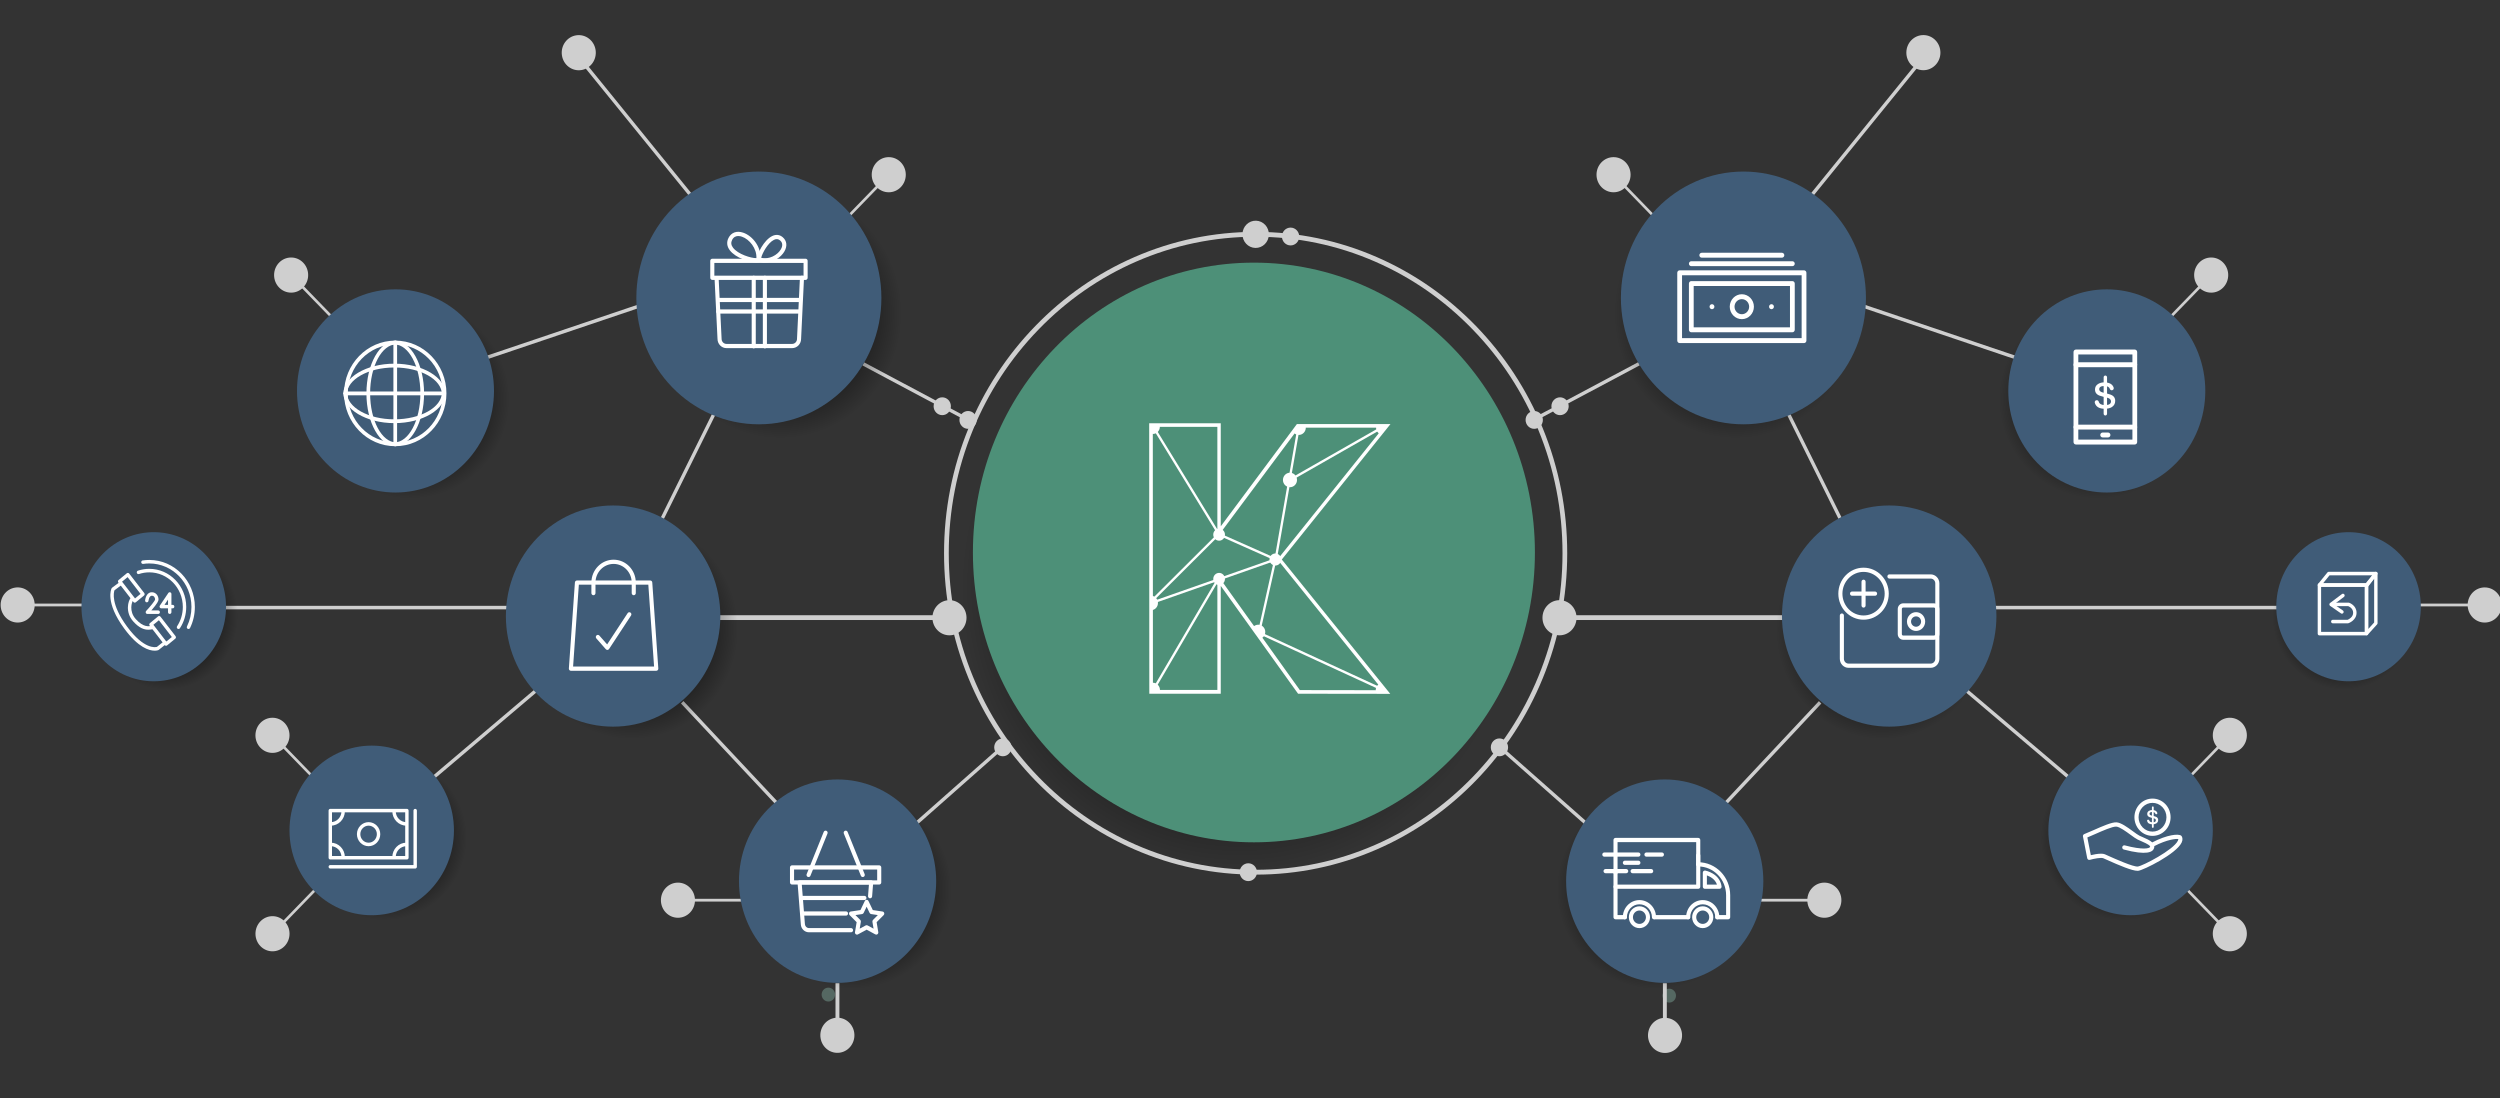 <svg width="1045" height="459" viewBox="0 0 1045 459" fill="none" xmlns="http://www.w3.org/2000/svg">
<rect x="0" y="0" width="1045" height="459" fill="#333333" stroke="none"/>
<g clip-path="url(#clip0_5794_33865)">
<g style="mix-blend-mode:multiply" opacity="0.5">
<g opacity="0.6">
<path d="M772.605 236.816C773.704 235.683 773.704 233.846 772.605 232.713C771.507 231.58 769.726 231.581 768.628 232.713C767.53 233.846 767.53 235.683 768.628 236.816C769.726 237.949 771.507 237.949 772.605 236.816Z" fill="#A4E3CE"/>
<path d="M819.661 238.996C821.926 238.996 823.762 237.102 823.762 234.766C823.762 232.431 821.926 230.537 819.661 230.537C817.396 230.537 815.561 232.431 815.561 234.766C815.561 237.102 817.396 238.996 819.661 238.996Z" fill="#A4E3CE"/>
<path d="M275.119 236.818C276.217 235.685 276.217 233.848 275.119 232.715C274.021 231.582 272.24 231.582 271.142 232.715C270.043 233.848 270.043 235.685 271.142 236.818C272.24 237.951 274.021 237.951 275.119 236.818Z" fill="#A4E3CE"/>
<path d="M224.085 238.996C226.349 238.996 228.185 237.102 228.185 234.766C228.185 232.431 226.349 230.537 224.085 230.537C221.82 230.537 219.984 232.431 219.984 234.766C219.984 237.102 221.82 238.996 224.085 238.996Z" fill="#A4E3CE"/>
<path d="M346.256 418.638C347.809 418.638 349.068 417.339 349.068 415.737C349.068 414.135 347.809 412.836 346.256 412.836C344.702 412.836 343.443 414.135 343.443 415.737C343.443 417.339 344.702 418.638 346.256 418.638Z" fill="#A4E3CE"/>
<path d="M699.738 414.127C700.835 415.259 700.835 417.095 699.738 418.23C698.641 419.362 696.86 419.362 695.76 418.23C694.663 417.098 694.663 415.261 695.76 414.127C696.857 412.995 698.638 412.995 699.738 414.127Z" fill="#A4E3CE"/>
</g>
</g>
<path d="M511.596 380.087C582.886 380.087 640.678 320.479 640.678 246.948C640.678 173.418 582.886 113.81 511.596 113.81C440.307 113.81 382.515 173.418 382.515 246.948C382.515 320.479 440.307 380.087 511.596 380.087Z" fill="url(#paint0_radial_5794_33865)" style="mix-blend-mode:multiply"/>
<path d="M524.854 365.595C507.273 365.595 490.215 362.042 474.158 355.038C458.648 348.272 444.719 338.585 432.76 326.25C420.798 313.911 411.408 299.545 404.849 283.55C398.058 266.988 394.613 249.395 394.613 231.261C394.613 213.126 398.058 195.533 404.849 178.971C411.408 162.973 420.8 148.607 432.76 136.272C444.719 123.933 458.648 114.249 474.158 107.483C490.215 100.479 507.273 96.926 524.854 96.926C542.436 96.926 559.493 100.479 575.551 107.483C591.061 114.249 604.989 123.936 616.949 136.272C628.908 148.61 638.301 162.976 644.86 178.971C651.651 195.533 655.096 213.126 655.096 231.261C655.096 249.395 651.651 266.988 644.86 283.55C638.301 299.548 628.908 313.914 616.949 326.25C604.986 338.585 591.058 348.272 575.551 355.038C559.493 362.042 542.436 365.595 524.854 365.595ZM524.854 98.954C507.538 98.954 490.74 102.451 474.925 109.349C459.651 116.012 445.931 125.553 434.15 137.703C422.37 149.853 413.121 164.002 406.661 179.759C399.973 196.071 396.582 213.397 396.582 231.258C396.582 249.119 399.973 266.445 406.661 282.757C413.121 298.51 422.37 312.662 434.15 324.812C445.931 336.963 459.648 346.503 474.925 353.166C490.74 360.064 507.538 363.562 524.854 363.562C542.171 363.562 558.969 360.064 574.784 353.166C590.058 346.503 603.778 336.963 615.558 324.812C627.338 312.662 636.588 298.513 643.048 282.757C649.736 266.445 653.127 249.119 653.127 231.258C653.127 213.397 649.736 196.071 643.048 179.759C636.588 164.005 627.338 149.853 615.558 137.703C603.778 125.553 590.061 116.012 574.784 109.349C558.969 102.451 542.171 98.954 524.854 98.954Z" fill="#CFCFCF"/>
<path d="M530.39 98.087C530.466 94.942 528.057 92.329 525.008 92.25C521.959 92.171 519.425 94.656 519.348 97.801C519.272 100.946 521.681 103.559 524.73 103.638C527.779 103.717 530.313 101.232 530.39 98.087Z" fill="#CFCFCF"/>
<path d="M539.462 102.589C541.457 102.589 543.075 100.921 543.075 98.862C543.075 96.804 541.457 95.136 539.462 95.136C537.466 95.136 535.849 96.804 535.849 98.862C535.849 100.921 537.466 102.589 539.462 102.589Z" fill="#CFCFCF"/>
<path d="M521.795 368.304C523.79 368.304 525.408 366.636 525.408 364.577C525.408 362.519 523.79 360.851 521.795 360.851C519.799 360.851 518.182 362.519 518.182 364.577C518.182 366.636 519.799 368.304 521.795 368.304Z" fill="#CFCFCF"/>
<path d="M811.094 22.127C811.159 18.071 808.024 14.729 804.092 14.662C800.159 14.594 796.919 17.828 796.854 21.884C796.788 25.94 799.923 29.282 803.856 29.349C807.788 29.417 811.029 26.183 811.094 22.127Z" fill="#CFCFCF"/>
<path d="M803.505 23.472L756.582 81.293L757.675 82.236L804.597 24.415L803.505 23.472Z" fill="#CFCFCF"/>
<path d="M747.859 171.991L746.59 172.659L768.483 216.901L769.752 216.232L747.859 171.991Z" fill="#CFCFCF"/>
<path d="M778.958 127.223L778.514 128.619L843.365 150.52L843.808 149.124L778.958 127.223Z" fill="#CFCFCF"/>
<path d="M760.299 293.063L720.754 335.27L721.779 336.291L761.323 294.084L760.299 293.063Z" fill="#CFCFCF"/>
<path d="M703.01 433.973C703.64 429.969 701.004 426.196 697.121 425.546C693.239 424.896 689.582 427.615 688.952 431.619C688.321 435.623 690.958 439.396 694.84 440.046C698.722 440.696 702.379 437.977 703.01 433.973Z" fill="#CFCFCF"/>
<path d="M696.724 410.991H695.1V431.089H696.724V410.991Z" fill="#CFCFCF"/>
<path d="M762.58 383.627C766.513 383.627 769.701 380.339 769.701 376.282C769.701 372.226 766.513 368.938 762.58 368.938C758.647 368.938 755.459 372.226 755.459 376.282C755.459 380.339 758.647 383.627 762.58 383.627Z" fill="#CFCFCF"/>
<path d="M762.578 375.703H735.322V376.861H762.578V375.703Z" fill="#CFCFCF"/>
<path d="M1038.6 260.23C1042.54 260.23 1045.73 256.941 1045.73 252.885C1045.73 248.828 1042.54 245.54 1038.6 245.54C1034.67 245.54 1031.48 248.828 1031.48 252.885C1031.48 256.941 1034.67 260.23 1038.6 260.23Z" fill="#CFCFCF"/>
<path d="M1038.6 252.305H1011.35V253.463H1038.6V252.305Z" fill="#CFCFCF"/>
<path d="M684.808 151.371L639.698 175.386L640.351 176.692L685.462 152.677L684.808 151.371Z" fill="#CFCFCF"/>
<path d="M628.098 312.389L627.171 313.505L663.064 345.224L663.991 344.108L628.098 312.389Z" fill="#CFCFCF"/>
<path d="M932.069 314.708C936.002 314.708 939.19 311.42 939.19 307.363C939.19 303.307 936.002 300.019 932.069 300.019C928.136 300.019 924.948 303.307 924.948 307.363C924.948 311.42 928.136 314.708 932.069 314.708Z" fill="#CFCFCF"/>
<path d="M931.337 307.31L914.228 324.957L915.012 325.765L932.121 308.119L931.337 307.31Z" fill="#CFCFCF"/>
<path d="M924.273 122.325C928.206 122.325 931.394 119.037 931.394 114.981C931.394 110.924 928.206 107.636 924.273 107.636C920.34 107.636 917.152 110.924 917.152 114.981C917.152 119.037 920.34 122.325 924.273 122.325Z" fill="#CFCFCF"/>
<path d="M923.531 114.918L906.426 132.567L907.209 133.376L924.315 115.726L923.531 114.918Z" fill="#CFCFCF"/>
<path d="M932.063 397.648C935.996 397.648 939.184 394.359 939.184 390.303C939.184 386.246 935.996 382.958 932.063 382.958C928.13 382.958 924.942 386.246 924.942 390.303C924.942 394.359 928.13 397.648 932.063 397.648Z" fill="#CFCFCF"/>
<path d="M915.005 371.893L914.221 372.701L931.329 390.348L932.113 389.539L915.005 371.893Z" fill="#CFCFCF"/>
<path d="M674.463 80.374C678.396 80.374 681.584 77.086 681.584 73.029C681.584 68.973 678.396 65.685 674.463 65.685C670.53 65.685 667.342 68.973 667.342 73.029C667.342 77.086 670.53 80.374 674.463 80.374Z" fill="#CFCFCF"/>
<path d="M675.195 72.975L674.411 73.783L691.52 91.43L692.304 90.621L675.195 72.975Z" fill="#CFCFCF"/>
<path d="M822.408 288.096L821.504 289.231L864.739 325.875L865.644 324.739L822.408 288.096Z" fill="#CFCFCF"/>
<path d="M656.911 263.412C659.692 260.544 659.692 255.894 656.911 253.025C654.13 250.157 649.621 250.157 646.84 253.025C644.06 255.894 644.06 260.544 646.841 263.412C649.621 266.281 654.13 266.281 656.911 263.412Z" fill="#CFCFCF"/>
<path d="M746.805 257.167H651.805V259.167H746.805V257.167Z" fill="#CFCFCF"/>
<path d="M952.427 253.236H832.774V254.706H952.427V253.236Z" fill="#CFCFCF"/>
<path d="M652.1 173.534C654.096 173.534 655.714 171.865 655.714 169.807C655.714 167.749 654.096 166.08 652.1 166.08C650.105 166.08 648.487 167.749 648.487 169.807C648.487 171.865 650.105 173.534 652.1 173.534Z" fill="#CFCFCF"/>
<path d="M641.309 179.253C643.304 179.253 644.922 177.585 644.922 175.527C644.922 173.468 643.304 171.8 641.309 171.8C639.313 171.8 637.695 173.468 637.695 175.527C637.695 177.585 639.313 179.253 641.309 179.253Z" fill="#CFCFCF"/>
<path d="M626.767 316.118C628.763 316.118 630.38 314.449 630.38 312.391C630.38 310.333 628.763 308.664 626.767 308.664C624.771 308.664 623.154 310.333 623.154 312.391C623.154 314.449 624.771 316.118 626.767 316.118Z" fill="#CFCFCF"/>
<path d="M722.663 189.569C753.748 189.569 778.947 163.578 778.947 131.516C778.947 99.454 753.748 73.463 722.663 73.463C691.578 73.463 666.379 99.454 666.379 131.516C666.379 163.578 691.578 189.569 722.663 189.569Z" fill="url(#paint1_radial_5794_33865)" style="mix-blend-mode:multiply"/>
<path d="M728.752 177.361C757.037 177.361 779.967 153.711 779.967 124.536C779.967 95.362 757.037 71.712 728.752 71.712C700.467 71.712 677.537 95.362 677.537 124.536C677.537 153.711 700.467 177.361 728.752 177.361Z" fill="#405C78"/>
<path d="M784.355 314.421C811.556 314.421 833.607 291.678 833.607 263.622C833.607 235.566 811.556 212.822 784.355 212.822C757.154 212.822 735.104 235.566 735.104 263.622C735.104 291.678 757.154 314.421 784.355 314.421Z" fill="url(#paint2_radial_5794_33865)" style="mix-blend-mode:multiply"/>
<path d="M789.684 303.742C814.436 303.742 834.502 283.045 834.502 257.515C834.502 231.985 814.436 211.289 789.684 211.289C764.932 211.289 744.866 231.985 744.866 257.515C744.866 283.045 764.932 303.742 789.684 303.742Z" fill="#405C78"/>
<path d="M722.984 406.986C740.673 388.741 740.673 359.159 722.984 340.914C705.295 322.669 676.614 322.669 658.925 340.914C641.236 359.159 641.236 388.741 658.925 406.986C676.614 425.232 705.295 425.232 722.984 406.986Z" fill="url(#paint3_radial_5794_33865)" style="mix-blend-mode:multiply"/>
<path d="M725.001 398.39C741.098 381.787 741.098 354.869 725.001 338.266C708.904 321.663 682.806 321.663 666.709 338.266C650.612 354.869 650.612 381.787 666.709 398.39C682.806 414.993 708.904 414.993 725.001 398.39Z" fill="#405C78"/>
<path d="M913.203 379.34C927.953 364.127 927.953 339.462 913.203 324.25C898.454 309.037 874.541 309.037 859.792 324.25C845.042 339.462 845.042 364.127 859.792 379.34C874.541 394.553 898.454 394.553 913.203 379.34Z" fill="url(#paint4_radial_5794_33865)" style="mix-blend-mode:multiply"/>
<path d="M890.583 382.56C909.564 382.56 924.951 366.689 924.951 347.112C924.951 327.534 909.564 311.663 890.583 311.663C871.601 311.663 856.214 327.534 856.214 347.112C856.214 366.689 871.601 382.56 890.583 382.56Z" fill="#405C78"/>
<path d="M978.104 291.983C996.443 291.983 1011.31 276.649 1011.31 257.734C1011.31 238.818 996.443 223.484 978.104 223.484C959.765 223.484 944.899 238.818 944.899 257.734C944.899 276.649 959.765 291.983 978.104 291.983Z" fill="url(#paint5_radial_5794_33865)" style="mix-blend-mode:multiply"/>
<path d="M1003.06 275.654C1014.86 263.483 1014.86 243.749 1003.06 231.578C991.264 219.407 972.132 219.407 960.331 231.578C948.531 243.749 948.531 263.483 960.331 275.654C972.132 287.825 991.264 287.825 1003.06 275.654Z" fill="#405C78"/>
<path d="M907.745 202.021C925.416 183.795 925.416 154.246 907.745 136.02C890.075 117.794 861.426 117.794 843.755 136.02C826.085 154.246 826.085 183.795 843.755 202.021C861.426 220.247 890.075 220.247 907.745 202.021Z" fill="url(#paint6_radial_5794_33865)" style="mix-blend-mode:multiply"/>
<path d="M909.756 193.44C925.835 176.855 925.835 149.967 909.756 133.382C893.677 116.798 867.607 116.798 851.528 133.382C835.449 149.967 835.449 176.855 851.528 193.44C867.607 210.024 893.677 210.024 909.756 193.44Z" fill="#405C78"/>
<path d="M242.988 29.289C246.877 28.681 249.552 24.938 248.963 20.927C248.374 16.916 244.744 14.157 240.856 14.765C236.967 15.372 234.292 19.116 234.881 23.126C235.47 27.137 239.1 29.896 242.988 29.289Z" fill="#CFCFCF"/>
<path d="M242.469 23.453L241.377 24.396L288.299 82.218L289.392 81.274L242.469 23.453Z" fill="#CFCFCF"/>
<path d="M298.102 172.063L276.209 216.305L277.478 216.973L299.371 172.731L298.102 172.063Z" fill="#CFCFCF"/>
<path d="M267.007 127.218L202.157 149.119L202.601 150.516L267.451 128.614L267.007 127.218Z" fill="#CFCFCF"/>
<path d="M285.672 293.036L284.648 294.058L324.192 336.264L325.216 335.243L285.672 293.036Z" fill="#CFCFCF"/>
<path d="M351.165 439.996C355.047 439.346 357.683 435.573 357.053 431.569C356.423 427.565 352.765 424.846 348.883 425.496C345.001 426.146 342.365 429.919 342.995 433.923C343.625 437.927 347.283 440.646 351.165 439.996Z" fill="#CFCFCF"/>
<path d="M350.862 410.991H349.239V431.089H350.862V410.991Z" fill="#CFCFCF"/>
<path d="M283.382 383.626C287.315 383.626 290.503 380.338 290.503 376.281C290.503 372.225 287.315 368.937 283.382 368.937C279.449 368.937 276.261 372.225 276.261 376.281C276.261 380.338 279.449 383.626 283.382 383.626Z" fill="#CFCFCF"/>
<path d="M310.638 375.702H283.383V376.86H310.638V375.702Z" fill="#CFCFCF"/>
<path d="M8.452 260.142C12.34 259.535 15.016 255.792 14.428 251.781C13.84 247.771 10.211 245.011 6.322 245.618C2.433 246.224 -0.242 249.967 0.346 253.978C0.934 257.989 4.563 260.749 8.452 260.142Z" fill="#CFCFCF"/>
<path d="M34.615 252.305H7.359V253.463H34.615V252.305Z" fill="#CFCFCF"/>
<path d="M361.163 151.45L360.509 152.756L405.62 176.771L406.273 175.465L361.163 151.45Z" fill="#CFCFCF"/>
<path d="M417.863 312.391L381.97 344.11L382.897 345.226L418.79 313.507L417.863 312.391Z" fill="#CFCFCF"/>
<path d="M113.894 314.708C117.827 314.708 121.015 311.42 121.015 307.363C121.015 303.307 117.827 300.019 113.894 300.019C109.961 300.019 106.773 303.307 106.773 307.363C106.773 311.42 109.961 314.708 113.894 314.708Z" fill="#CFCFCF"/>
<path d="M114.625 307.31L113.841 308.118L130.95 325.765L131.734 324.956L114.625 307.31Z" fill="#CFCFCF"/>
<path d="M121.69 122.324C125.623 122.324 128.811 119.036 128.811 114.98C128.811 110.923 125.623 107.635 121.69 107.635C117.757 107.635 114.569 110.923 114.569 114.98C114.569 119.036 117.757 122.324 121.69 122.324Z" fill="#CFCFCF"/>
<path d="M122.423 114.927L121.639 115.735L138.745 133.385L139.529 132.577L122.423 114.927Z" fill="#CFCFCF"/>
<path d="M113.904 397.647C117.837 397.647 121.025 394.358 121.025 390.302C121.025 386.245 117.837 382.957 113.904 382.957C109.971 382.957 106.783 386.245 106.783 390.302C106.783 394.358 109.971 397.647 113.904 397.647Z" fill="#CFCFCF"/>
<path d="M130.96 371.905L113.851 389.552L114.635 390.36L131.743 372.714L130.96 371.905Z" fill="#CFCFCF"/>
<path d="M371.499 80.373C375.432 80.373 378.62 77.085 378.62 73.028C378.62 68.972 375.432 65.684 371.499 65.684C367.566 65.684 364.378 68.972 364.378 73.028C364.378 77.085 367.566 80.373 371.499 80.373Z" fill="#CFCFCF"/>
<path d="M370.766 72.978L353.657 90.625L354.441 91.433L371.55 73.787L370.766 72.978Z" fill="#CFCFCF"/>
<path d="M223.539 288.124L180.303 324.768L181.208 325.903L224.443 289.26L223.539 288.124Z" fill="#CFCFCF"/>
<path d="M401.911 263.411C404.692 260.543 404.692 255.893 401.911 253.024C399.13 250.156 394.621 250.156 391.84 253.024C389.06 255.893 389.06 260.543 391.841 263.411C394.621 266.28 399.13 266.28 401.911 263.411Z" fill="#CFCFCF"/>
<path d="M397.805 257.166H298.805V259.166H397.805V257.166Z" fill="#CFCFCF"/>
<path d="M213.185 253.236H93.532V254.706H213.185V253.236Z" fill="#CFCFCF"/>
<path d="M393.861 173.534C395.856 173.534 397.474 171.865 397.474 169.807C397.474 167.749 395.856 166.08 393.861 166.08C391.865 166.08 390.248 167.749 390.248 169.807C390.248 171.865 391.865 173.534 393.861 173.534Z" fill="#CFCFCF"/>
<path d="M404.652 179.253C406.648 179.253 408.266 177.585 408.266 175.527C408.266 173.468 406.648 171.8 404.652 171.8C402.657 171.8 401.039 173.468 401.039 175.527C401.039 177.585 402.657 179.253 404.652 179.253Z" fill="#CFCFCF"/>
<path d="M419.193 316.119C421.189 316.119 422.807 314.45 422.807 312.392C422.807 310.334 421.189 308.665 419.193 308.665C417.198 308.665 415.58 310.334 415.58 312.392C415.58 314.45 417.198 316.119 419.193 316.119Z" fill="#CFCFCF"/>
<path d="M323.298 189.57C354.383 189.57 379.583 163.579 379.583 131.517C379.583 99.455 354.383 73.464 323.298 73.464C292.213 73.464 267.014 99.455 267.014 131.517C267.014 163.579 292.213 189.57 323.298 189.57Z" fill="url(#paint7_radial_5794_33865)" style="mix-blend-mode:multiply"/>
<path d="M317.209 177.362C345.494 177.362 368.424 153.712 368.424 124.537C368.424 95.363 345.494 71.713 317.209 71.713C288.924 71.713 265.994 95.363 265.994 124.537C265.994 153.712 288.924 177.362 317.209 177.362Z" fill="#405C78"/>
<path d="M261.605 314.423C288.806 314.423 310.857 291.68 310.857 263.624C310.857 235.568 288.806 212.824 261.605 212.824C234.404 212.824 212.354 235.568 212.354 263.624C212.354 291.68 234.404 314.423 261.605 314.423Z" fill="url(#paint8_radial_5794_33865)" style="mix-blend-mode:multiply"/>
<path d="M256.279 303.743C281.031 303.743 301.097 283.046 301.097 257.516C301.097 231.986 281.031 211.29 256.279 211.29C231.527 211.29 211.461 231.986 211.461 257.516C211.461 283.046 231.527 303.743 256.279 303.743Z" fill="#405C78"/>
<path d="M387.036 406.985C404.726 388.74 404.726 359.158 387.036 340.913C369.347 322.668 340.667 322.668 322.978 340.913C305.288 359.158 305.288 388.74 322.978 406.985C340.667 425.231 369.347 425.231 387.036 406.985Z" fill="url(#paint9_radial_5794_33865)" style="mix-blend-mode:multiply"/>
<path d="M379.256 398.391C395.353 381.788 395.353 354.87 379.256 338.267C363.159 321.664 337.061 321.664 320.964 338.267C304.867 354.87 304.867 381.788 320.964 398.391C337.061 414.994 363.159 414.994 379.256 398.391Z" fill="#405C78"/>
<path d="M186.169 379.346C200.918 364.133 200.918 339.468 186.169 324.255C171.42 309.043 147.506 309.043 132.757 324.255C118.008 339.468 118.008 364.133 132.757 379.346C147.506 394.559 171.42 394.559 186.169 379.346Z" fill="url(#paint10_radial_5794_33865)" style="mix-blend-mode:multiply"/>
<path d="M155.381 382.565C174.362 382.565 189.75 366.694 189.75 347.117C189.75 327.539 174.362 311.668 155.381 311.668C136.4 311.668 121.013 327.539 121.013 347.117C121.013 366.694 136.4 382.565 155.381 382.565Z" fill="#405C78"/>
<path d="M67.858 291.983C86.197 291.983 101.063 276.649 101.063 257.734C101.063 238.818 86.197 223.484 67.858 223.484C49.519 223.484 34.652 238.818 34.652 257.734C34.652 276.649 49.519 291.983 67.858 291.983Z" fill="url(#paint11_radial_5794_33865)" style="mix-blend-mode:multiply"/>
<path d="M85.634 275.653C97.434 263.482 97.434 243.749 85.634 231.577C73.834 219.406 54.702 219.406 42.901 231.577C31.101 243.749 31.101 263.482 42.901 275.653C54.702 287.824 73.834 287.824 85.634 275.653Z" fill="#405C78"/>
<path d="M202.209 202.025C219.879 183.799 219.879 154.249 202.209 136.024C184.539 117.798 155.889 117.798 138.219 136.024C120.548 154.249 120.548 183.799 138.219 202.025C155.889 220.251 184.539 220.251 202.209 202.025Z" fill="url(#paint12_radial_5794_33865)" style="mix-blend-mode:multiply"/>
<path d="M194.433 193.436C210.512 176.852 210.512 149.963 194.433 133.378C178.354 116.794 152.284 116.794 136.205 133.378C120.126 149.963 120.126 176.852 136.205 193.436C152.284 210.021 178.354 210.021 194.433 193.436Z" fill="#405C78"/>
<path d="M892.343 185.801H867.726C867.176 185.801 866.729 185.34 866.729 184.772V147.146C866.729 146.579 867.176 146.117 867.726 146.117H892.343C892.893 146.117 893.34 146.579 893.34 147.146V184.772C893.34 185.34 892.893 185.801 892.343 185.801ZM868.726 183.744H891.349V148.175H868.726V183.744Z" fill="white"/>
<path d="M892.343 153.483H867.726C867.176 153.483 866.729 153.022 866.729 152.454C866.729 151.887 867.176 151.426 867.726 151.426H892.343C892.893 151.426 893.34 151.887 893.34 152.454C893.34 153.022 892.893 153.483 892.343 153.483Z" fill="white"/>
<path d="M892.343 179.556H867.726C867.176 179.556 866.729 179.095 866.729 178.528C866.729 177.96 867.176 177.499 867.726 177.499H892.343C892.893 177.499 893.34 177.96 893.34 178.528C893.34 179.095 892.893 179.556 892.343 179.556Z" fill="white"/>
<path d="M884.16 167.532C884.16 168.687 883.69 169.562 882.753 170.159C881.992 170.632 881.015 170.87 879.815 170.87C877.461 170.87 876.062 170.024 875.618 168.331C875.478 167.802 875.88 167.285 876.413 167.285H876.495C876.863 167.285 877.168 167.546 877.279 167.908C877.564 168.851 878.441 169.324 879.906 169.324C881.565 169.324 882.394 168.81 882.394 167.778C882.394 167.182 882.043 166.726 881.345 166.418C881.046 166.274 880.277 166.068 879.037 165.8C877.977 165.553 877.219 165.265 876.757 164.933C876.056 164.44 875.709 163.737 875.709 162.832C875.709 161.841 876.119 161.08 876.937 160.542C877.675 160.069 878.535 159.831 879.516 159.831C881.693 159.831 883.026 160.56 883.511 162.021C883.693 162.567 883.297 163.14 882.736 163.14H882.696C882.337 163.14 882.038 162.894 881.915 162.547C881.639 161.747 880.886 161.348 879.661 161.348C878.202 161.348 877.473 161.8 877.473 162.708C877.473 163.264 877.843 163.678 878.581 163.946C878.681 163.987 878.92 164.055 879.299 164.146C879.678 164.24 880.188 164.366 880.829 164.531C881.869 164.778 882.639 165.077 883.137 165.427C883.816 165.921 884.158 166.623 884.158 167.529L884.16 167.532Z" fill="white"/>
<path d="M880.035 173.678C879.642 173.678 879.323 173.348 879.323 172.943V157.706C879.323 157.301 879.642 156.972 880.035 156.972C880.428 156.972 880.748 157.301 880.748 157.706V172.943C880.748 173.348 880.428 173.678 880.035 173.678Z" fill="white"/>
<path d="M881.157 182.854H878.911C878.361 182.854 877.914 182.393 877.914 181.826C877.914 181.258 878.361 180.797 878.911 180.797H881.157C881.707 180.797 882.154 181.258 882.154 181.826C882.154 182.393 881.707 182.854 881.157 182.854Z" fill="white"/>
<path d="M902.108 342.755C902.108 343.381 901.854 343.854 901.347 344.177C900.937 344.433 900.407 344.562 899.757 344.562C898.486 344.562 897.731 344.107 897.489 343.195C897.412 342.904 897.637 342.622 897.93 342.622H897.953C898.147 342.622 898.326 342.749 898.381 342.94C898.529 343.463 899.005 343.724 899.808 343.724C900.706 343.724 901.153 343.445 901.153 342.887C901.153 342.564 900.965 342.32 900.586 342.152C900.424 342.076 900.008 341.964 899.338 341.817C898.765 341.685 898.355 341.526 898.107 341.35C897.728 341.082 897.54 340.703 897.54 340.212C897.54 339.677 897.762 339.266 898.204 338.975C898.603 338.719 899.067 338.59 899.597 338.59C900.766 338.59 901.484 338.978 901.752 339.754C901.857 340.056 901.638 340.38 901.324 340.38C901.133 340.38 900.962 340.253 900.9 340.065C900.751 339.627 900.344 339.41 899.677 339.41C898.888 339.41 898.495 339.657 898.495 340.145C898.495 340.444 898.694 340.668 899.096 340.815C899.15 340.838 899.278 340.874 899.486 340.923C899.691 340.973 899.968 341.044 900.312 341.132C900.874 341.267 901.29 341.429 901.561 341.617C901.928 341.885 902.113 342.264 902.113 342.755H902.108Z" fill="white"/>
<path d="M899.874 346.063C899.669 346.063 899.503 345.893 899.503 345.681V337.44C899.503 337.228 899.669 337.058 899.874 337.058C900.079 337.058 900.244 337.228 900.244 337.44V345.681C900.244 345.893 900.079 346.063 899.874 346.063Z" fill="white"/>
<path d="M899.751 349.401C897.816 349.401 895.878 348.64 894.405 347.121C891.456 344.079 891.456 339.132 894.405 336.09C897.354 333.048 902.15 333.048 905.099 336.09C908.048 339.132 908.048 344.079 905.099 347.121C903.626 348.64 901.688 349.401 899.751 349.401ZM899.751 335.596C898.257 335.596 896.764 336.181 895.627 337.354C893.353 339.699 893.353 343.514 895.627 345.857C897.901 348.202 901.6 348.199 903.871 345.857C906.145 343.511 906.145 339.696 903.871 337.354C902.734 336.181 901.241 335.596 899.748 335.596H899.751Z" fill="white"/>
<path d="M893.482 363.999C891.206 363.999 885.951 361.783 880.565 359.361C879.921 359.07 879.411 358.841 879.161 358.738C878.263 358.367 875.328 358.914 873.533 359.42C873.302 359.484 873.054 359.449 872.852 359.317C872.647 359.187 872.504 358.976 872.458 358.735L870.677 349.662C870.592 349.23 870.826 348.801 871.225 348.648C872.288 348.239 873.65 347.64 875.091 347.002C878.824 345.353 882.688 343.648 884.652 343.734C886.552 343.816 889.219 345.762 891.573 347.481C892.659 348.274 893.688 349.024 894.306 349.327C894.674 349.506 895.138 349.706 895.628 349.914C897.039 350.52 898.654 351.211 899.626 352.128C905.886 348.874 910.671 348.398 911.768 349.341C911.845 349.409 911.91 349.488 911.962 349.576C912.261 350.108 912.497 350.999 911.91 352.222C909.628 356.983 896.024 363.696 893.833 363.978C893.727 363.993 893.611 363.999 893.485 363.999H893.482ZM878.206 356.839C878.824 356.839 879.383 356.907 879.802 357.08C880.075 357.195 880.571 357.415 881.255 357.724C883.851 358.891 891.758 362.444 893.611 362.206C895.702 361.935 908.488 355.311 910.349 351.428C910.508 351.093 910.543 350.867 910.528 350.714C909.523 350.558 905.867 350.893 900.487 353.671C900.515 353.929 900.492 354.2 900.41 354.488C899.928 356.178 897.338 357.656 887.741 355.102C887.279 354.979 887 354.491 887.119 354.015C887.239 353.535 887.712 353.25 888.174 353.374C895.722 355.384 898.557 354.655 898.748 353.988C898.765 353.932 898.76 353.873 898.74 353.809C898.703 353.762 898.669 353.712 898.64 353.656C898.629 353.635 898.62 353.615 898.612 353.594C898.03 352.886 895.862 351.957 894.95 351.566C894.44 351.349 893.958 351.14 893.551 350.943C892.796 350.573 891.758 349.817 890.559 348.942C888.615 347.522 885.957 345.579 884.566 345.521C882.988 345.453 878.984 347.225 875.761 348.648C874.593 349.165 873.473 349.659 872.51 350.053L873.963 357.465C875.043 357.201 876.778 356.842 878.197 356.842L878.206 356.839Z" fill="white"/>
<path d="M367.514 369.74H331.066C330.593 369.74 330.211 369.346 330.211 368.858V362.592C330.211 362.104 330.593 361.71 331.066 361.71H367.514C367.987 361.71 368.369 362.104 368.369 362.592V368.858C368.369 369.346 367.987 369.74 367.514 369.74ZM331.921 367.976H366.659V363.473H331.921V367.976Z" fill="white"/>
<path d="M355.736 389.696H338.126C336.376 389.696 334.897 388.288 334.755 386.489L333.37 368.928C333.35 368.684 333.432 368.44 333.592 368.258C333.754 368.076 333.982 367.973 334.222 367.973H364.145C364.384 367.973 364.612 368.076 364.774 368.258C364.937 368.44 365.017 368.681 364.997 368.928L364.544 374.686C364.507 375.171 364.096 375.529 363.623 375.494C363.153 375.456 362.803 375.029 362.84 374.544L363.219 369.739H335.151L336.461 386.348C336.533 387.236 337.265 387.932 338.128 387.932H355.739C356.212 387.932 356.593 388.326 356.593 388.814C356.593 389.302 356.212 389.696 355.739 389.696H355.736Z" fill="white"/>
<path d="M337.975 366.606C337.867 366.606 337.753 366.586 337.647 366.539C337.211 366.351 337.006 365.836 337.186 365.387L344.309 347.746C344.492 347.297 344.99 347.085 345.426 347.27C345.862 347.458 346.068 347.973 345.888 348.422L338.764 366.063C338.627 366.401 338.308 366.606 337.975 366.606Z" fill="white"/>
<path d="M360.634 366.607C360.3 366.607 359.981 366.401 359.845 366.063L352.721 348.422C352.538 347.973 352.746 347.456 353.182 347.27C353.618 347.082 354.12 347.297 354.299 347.746L361.423 365.387C361.606 365.837 361.398 366.354 360.962 366.539C360.853 366.586 360.742 366.607 360.634 366.607Z" fill="white"/>
<path d="M361.312 376.228H335.045C334.572 376.228 334.19 375.834 334.19 375.347C334.19 374.859 334.572 374.465 335.045 374.465H361.312C361.785 374.465 362.167 374.859 362.167 375.347C362.167 375.834 361.785 376.228 361.312 376.228Z" fill="white"/>
<path d="M353.636 382.727H335.686C335.213 382.727 334.832 382.333 334.832 381.846C334.832 381.358 335.213 380.964 335.686 380.964H353.636C354.109 380.964 354.491 381.358 354.491 381.846C354.491 382.333 354.109 382.727 353.636 382.727Z" fill="white"/>
<path d="M366.283 390.673C366.146 390.673 366.009 390.64 365.884 390.573L362.253 388.604L358.623 390.573C358.335 390.728 357.988 390.702 357.723 390.505C357.46 390.308 357.326 389.973 357.383 389.644L358.076 385.473L355.138 382.52C354.904 382.284 354.822 381.935 354.921 381.614C355.021 381.294 355.289 381.062 355.611 381.015L359.672 380.406L361.487 376.612C361.632 376.312 361.929 376.121 362.253 376.121C362.578 376.121 362.875 376.312 363.02 376.612L364.835 380.406L368.896 381.015C369.218 381.062 369.486 381.297 369.585 381.614C369.685 381.935 369.602 382.284 369.369 382.52L366.431 385.473L367.123 389.644C367.177 389.973 367.046 390.308 366.784 390.505C366.636 390.617 366.459 390.673 366.283 390.673ZM357.572 382.502L359.589 384.533C359.791 384.736 359.883 385.027 359.834 385.315L359.358 388.18L361.854 386.828C362.102 386.693 362.402 386.693 362.649 386.828L365.146 388.18L364.67 385.315C364.621 385.03 364.715 384.736 364.915 384.533L366.932 382.502L364.143 382.085C363.863 382.043 363.624 381.861 363.499 381.603L362.251 378.996L361.002 381.603C360.877 381.861 360.638 382.043 360.358 382.085L357.569 382.502H357.572Z" fill="white"/>
<path d="M705.658 384.273H691.621C691.148 384.273 690.767 383.879 690.767 383.391C690.767 382.904 691.148 382.51 691.621 382.51H705.658C706.131 382.51 706.513 382.904 706.513 383.391C706.513 383.879 706.131 384.273 705.658 384.273Z" fill="white"/>
<path d="M722.366 384.274H717.818C717.345 384.274 716.963 383.88 716.963 383.392C716.963 382.904 717.345 382.51 717.818 382.51H721.511V374.196C721.511 367.568 716.285 362.178 709.86 362.178C709.386 362.178 709.005 361.784 709.005 361.296C709.005 360.808 709.386 360.414 709.86 360.414C717.228 360.414 723.221 366.598 723.221 374.196V383.392C723.221 383.88 722.839 384.274 722.366 384.274Z" fill="white"/>
<path d="M679.201 384.273H675.285C674.812 384.273 674.43 383.879 674.43 383.392V364.761C674.43 364.273 674.812 363.879 675.285 363.879C675.758 363.879 676.14 364.273 676.14 364.761V382.51H679.201C679.674 382.51 680.055 382.904 680.055 383.392C680.055 383.879 679.674 384.273 679.201 384.273Z" fill="white"/>
<path d="M675.285 365.64C674.812 365.64 674.43 365.246 674.43 364.758V351.121C674.43 350.633 674.812 350.239 675.285 350.239H709.862C710.335 350.239 710.717 350.633 710.717 351.121V361.29C710.717 361.778 710.335 362.172 709.862 362.172C709.389 362.172 709.007 361.778 709.007 361.29V352.003H676.14V364.758C676.14 365.246 675.758 365.64 675.285 365.64Z" fill="white"/>
<path d="M691.364 384.273C690.891 384.273 690.509 383.879 690.509 383.391C690.509 380.417 688.164 377.998 685.28 377.998C682.396 377.998 680.051 380.417 680.051 383.391C680.051 383.879 679.669 384.273 679.196 384.273C678.723 384.273 678.342 383.879 678.342 383.391C678.342 379.447 681.453 376.234 685.28 376.234C689.107 376.234 692.219 379.444 692.219 383.391C692.219 383.879 691.837 384.273 691.364 384.273Z" fill="white"/>
<path d="M717.822 384.273C717.349 384.273 716.967 383.879 716.967 383.391C716.967 380.417 714.622 377.998 711.738 377.998C708.855 377.998 706.51 380.417 706.51 383.391C706.51 383.879 706.128 384.273 705.655 384.273C705.182 384.273 704.8 383.879 704.8 383.391C704.8 379.447 707.911 376.234 711.738 376.234C715.565 376.234 718.677 379.444 718.677 383.391C718.677 383.879 718.295 384.273 717.822 384.273Z" fill="white"/>
<path d="M685.283 387.959C682.841 387.959 680.858 385.91 680.858 383.394C680.858 380.879 682.844 378.83 685.283 378.83C687.722 378.83 689.709 380.879 689.709 383.394C689.709 385.91 687.722 387.959 685.283 387.959ZM685.283 380.591C683.784 380.591 682.568 381.849 682.568 383.392C682.568 384.935 683.787 386.193 685.283 386.193C686.779 386.193 687.999 384.935 687.999 383.392C687.999 381.849 686.779 380.591 685.283 380.591Z" fill="white"/>
<path d="M711.738 387.959C709.296 387.959 707.313 385.91 707.313 383.394C707.313 380.879 709.299 378.83 711.738 378.83C714.177 378.83 716.164 380.879 716.164 383.394C716.164 385.91 714.177 387.959 711.738 387.959ZM711.738 380.591C710.239 380.591 709.023 381.849 709.023 383.392C709.023 384.935 710.242 386.193 711.738 386.193C713.234 386.193 714.454 384.935 714.454 383.392C714.454 381.849 713.234 380.591 711.738 380.591Z" fill="white"/>
<path d="M718.767 371.526H712.629C712.156 371.526 711.774 371.132 711.774 370.644V364.763C711.774 364.501 711.885 364.254 712.079 364.087C712.273 363.919 712.526 363.849 712.777 363.893C712.84 363.904 714.319 364.181 715.886 365.11C718.029 366.376 719.32 368.251 719.613 370.526C719.644 370.779 719.57 371.032 719.408 371.223C719.245 371.414 719.012 371.523 718.764 371.523L718.767 371.526ZM713.481 369.762H717.692C716.932 367.464 714.772 366.376 713.481 365.918V369.762Z" fill="white"/>
<path d="M709.861 371.525H675.285C674.812 371.525 674.43 371.131 674.43 370.644C674.43 370.156 674.812 369.762 675.285 369.762H709.007V357.526C709.007 357.038 709.388 356.645 709.861 356.645C710.334 356.645 710.716 357.038 710.716 357.526V370.644C710.716 371.131 710.334 371.525 709.861 371.525Z" fill="white"/>
<path d="M684.847 358.095H670.61C670.137 358.095 669.755 357.701 669.755 357.213C669.755 356.725 670.137 356.331 670.61 356.331H684.847C685.32 356.331 685.701 356.725 685.701 357.213C685.701 357.701 685.32 358.095 684.847 358.095Z" fill="white"/>
<path d="M684.843 361.52H679.198C678.725 361.52 678.344 361.126 678.344 360.639C678.344 360.151 678.725 359.757 679.198 359.757H684.843C685.316 359.757 685.698 360.151 685.698 360.639C685.698 361.126 685.316 361.52 684.843 361.52Z" fill="white"/>
<path d="M679.753 365.015H671.125C670.652 365.015 670.27 364.622 670.27 364.134C670.27 363.646 670.652 363.252 671.125 363.252H679.753C680.226 363.252 680.608 363.646 680.608 364.134C680.608 364.622 680.226 365.015 679.753 365.015Z" fill="white"/>
<path d="M694.678 358.095H688.207C687.734 358.095 687.352 357.701 687.352 357.213C687.352 356.725 687.734 356.331 688.207 356.331H694.678C695.151 356.331 695.533 356.725 695.533 357.213C695.533 357.701 695.151 358.095 694.678 358.095Z" fill="white"/>
<path d="M690.194 365.015H682.429C681.956 365.015 681.574 364.622 681.574 364.134C681.574 363.646 681.956 363.252 682.429 363.252H690.194C690.667 363.252 691.049 363.646 691.049 364.134C691.049 364.622 690.667 365.015 690.194 365.015Z" fill="white"/>
<path d="M807.011 279.149H772.694C770.682 279.149 769.047 277.462 769.047 275.387V257.299C769.047 256.811 769.428 256.418 769.901 256.418C770.375 256.418 770.756 256.811 770.756 257.299V275.387C770.756 276.489 771.625 277.385 772.694 277.385H807.011C808.08 277.385 808.949 276.489 808.949 275.387V243.847C808.949 242.745 808.08 241.848 807.011 241.848H789.777C789.304 241.848 788.922 241.455 788.922 240.967C788.922 240.479 789.304 240.085 789.777 240.085H807.011C809.023 240.085 810.659 241.772 810.659 243.847V275.387C810.659 277.462 809.023 279.149 807.011 279.149Z" fill="white"/>
<path d="M808.357 267.434H795.562C794.292 267.434 793.26 266.367 793.26 265.059V254.566C793.26 253.255 794.294 252.191 795.562 252.191H808.357C809.628 252.191 810.659 253.258 810.659 254.566V265.059C810.659 266.37 809.625 267.434 808.357 267.434ZM795.562 253.952C795.235 253.952 794.97 254.225 794.97 254.563V265.056C794.97 265.394 795.235 265.667 795.562 265.667H808.357C808.685 265.667 808.95 265.394 808.95 265.056V254.563C808.95 254.225 808.685 253.952 808.357 253.952H795.562Z" fill="white"/>
<path d="M800.916 263.739C798.816 263.739 797.106 261.976 797.106 259.809C797.106 257.643 798.816 255.88 800.916 255.88C803.016 255.88 804.726 257.643 804.726 259.809C804.726 261.976 803.016 263.739 800.916 263.739ZM800.916 257.643C799.759 257.643 798.816 258.616 798.816 259.809C798.816 261.003 799.759 261.976 800.916 261.976C802.073 261.976 803.016 261.003 803.016 259.809C803.016 258.616 802.073 257.643 800.916 257.643Z" fill="white"/>
<path d="M778.964 259.035C773.15 259.035 768.423 254.156 768.423 248.163C768.423 242.17 773.15 237.291 778.964 237.291C784.777 237.291 789.504 242.17 789.504 248.163C789.504 254.156 784.774 259.035 778.964 259.035ZM778.964 239.052C774.094 239.052 770.133 243.137 770.133 248.16C770.133 253.183 774.094 257.268 778.964 257.268C783.833 257.268 787.794 253.183 787.794 248.16C787.794 243.137 783.833 239.052 778.964 239.052Z" fill="white"/>
<path d="M778.965 253.991C778.492 253.991 778.11 253.597 778.11 253.109V243.175C778.11 242.687 778.492 242.293 778.965 242.293C779.438 242.293 779.82 242.687 779.82 243.175V253.109C779.82 253.597 779.438 253.991 778.965 253.991Z" fill="white"/>
<path d="M783.78 249.024H774.149C773.676 249.024 773.294 248.63 773.294 248.142C773.294 247.655 773.676 247.261 774.149 247.261H783.78C784.253 247.261 784.635 247.655 784.635 248.142C784.635 248.63 784.253 249.024 783.78 249.024Z" fill="white"/>
<path d="M989.204 265.599H969.511C969.117 265.599 968.798 265.27 968.798 264.864V244.552C968.798 244.147 969.117 243.817 969.511 243.817H989.204C989.597 243.817 989.916 244.147 989.916 244.552V264.864C989.916 265.27 989.597 265.599 989.204 265.599ZM970.223 264.13H988.492V245.287H970.223V264.13Z" fill="white"/>
<path d="M989.205 245.288H969.512C969.236 245.288 968.985 245.123 968.865 244.864C968.748 244.606 968.788 244.3 968.965 244.083L972.866 239.277C973.003 239.11 973.202 239.013 973.413 239.013H993.106C993.383 239.013 993.633 239.177 993.753 239.436C993.87 239.695 993.83 240 993.653 240.218L989.752 245.023C989.618 245.191 989.416 245.288 989.205 245.288ZM971.039 243.818H988.872L991.579 240.482H973.747L971.039 243.818Z" fill="white"/>
<path d="M989.207 265.529C989.119 265.529 989.03 265.512 988.945 265.479C988.674 265.368 988.495 265.097 988.495 264.794V244.917C988.495 244.753 988.549 244.594 988.646 244.465L992.547 239.298C992.735 239.051 993.054 238.951 993.339 239.054C993.627 239.157 993.82 239.436 993.82 239.747V260.489C993.82 260.674 993.752 260.853 993.629 260.991L989.728 265.294C989.592 265.447 989.401 265.526 989.207 265.526V265.529ZM989.919 245.17V262.934L992.396 260.204V241.893L989.919 245.173V245.17Z" fill="white"/>
<path d="M981.417 260.547H975.103C974.709 260.547 974.39 260.218 974.39 259.812C974.39 259.407 974.709 259.078 975.103 259.078H981.289C981.753 258.887 983.614 258.002 983.614 256.153C983.614 254.305 981.984 253.543 981.574 253.376H975.527C975.134 253.376 974.815 253.047 974.815 252.641C974.815 252.235 975.134 251.906 975.527 251.906H981.699C981.773 251.906 981.847 251.918 981.919 251.942C982.047 251.983 985.036 253.02 985.036 256.153C985.036 259.286 981.782 260.459 981.645 260.509C981.571 260.535 981.494 260.547 981.414 260.547H981.417Z" fill="white"/>
<path d="M978.932 256.523C978.795 256.523 978.658 256.482 978.536 256.399L973.994 253.252C973.8 253.116 973.683 252.896 973.677 252.655C973.674 252.414 973.783 252.188 973.971 252.047L978.938 248.314C979.254 248.073 979.701 248.146 979.932 248.476C980.163 248.805 980.094 249.263 979.775 249.501L975.632 252.617L979.328 255.177C979.656 255.403 979.741 255.859 979.522 256.197C979.385 256.408 979.16 256.523 978.929 256.523H978.932Z" fill="white"/>
<path d="M274.325 280.389H238.641C238.404 280.389 238.176 280.286 238.014 280.106C237.851 279.927 237.769 279.686 237.786 279.442L240.313 243.459C240.345 242.997 240.718 242.642 241.165 242.642H271.795C272.242 242.642 272.616 242.997 272.647 243.459L275.175 279.442C275.192 279.686 275.109 279.927 274.947 280.106C274.784 280.286 274.559 280.389 274.32 280.389H274.325ZM239.558 278.625H273.405L271 244.405H241.96L239.555 278.625H239.558Z" fill="white"/>
<path d="M264.908 248.802C264.435 248.802 264.053 248.408 264.053 247.92V243.523C264.053 239.217 260.656 235.714 256.482 235.714C252.307 235.714 248.91 239.217 248.91 243.523V247.92C248.91 248.408 248.529 248.802 248.056 248.802C247.583 248.802 247.201 248.408 247.201 247.92V243.523C247.201 238.244 251.364 233.95 256.482 233.95C261.599 233.95 265.763 238.244 265.763 243.523V247.92C265.763 248.408 265.381 248.802 264.908 248.802Z" fill="white"/>
<path d="M253.875 271.674C253.636 271.674 253.405 271.568 253.242 271.383L249.267 266.856C248.951 266.495 248.977 265.939 249.327 265.61C249.678 265.284 250.216 265.31 250.535 265.672L253.781 269.366L262.355 256.296C262.62 255.894 263.15 255.788 263.544 256.061C263.934 256.334 264.036 256.881 263.771 257.287L254.585 271.286C254.436 271.509 254.2 271.653 253.938 271.671C253.918 271.671 253.898 271.671 253.878 271.671L253.875 271.674Z" fill="white"/>
<path d="M165.213 186.511C153.416 186.511 143.822 176.612 143.822 164.444C143.822 152.276 153.419 142.377 165.213 142.377C177.007 142.377 186.607 152.276 186.607 164.444C186.607 176.612 177.01 186.511 165.213 186.511ZM165.213 143.97C154.268 143.97 145.363 153.155 145.363 164.444C145.363 175.733 154.268 184.918 165.213 184.918C176.158 184.918 185.066 175.733 185.066 164.444C185.066 153.155 176.161 143.97 165.213 143.97Z" fill="white"/>
<path d="M165.576 186.511C158.734 186.511 153.169 176.612 153.169 164.444C153.169 152.276 158.734 142.377 165.576 142.377V143.967C159.586 143.967 154.711 153.152 154.711 164.441C154.711 175.73 159.586 184.915 165.576 184.915V186.505V186.511Z" fill="white"/>
<path d="M164.856 186.51V184.92C170.846 184.92 175.721 175.735 175.721 164.446C175.721 153.157 170.846 143.972 164.856 143.972V142.382C171.698 142.382 177.263 152.281 177.263 164.449C177.263 176.617 171.698 186.515 164.856 186.515V186.51Z" fill="white"/>
<path d="M164.857 176.87C153.06 176.87 143.463 171.13 143.463 164.073H145.004C145.004 170.254 153.909 175.28 164.857 175.28C175.805 175.28 184.707 170.254 184.707 164.073H186.249C186.249 171.13 176.651 176.87 164.857 176.87Z" fill="white"/>
<path d="M186.249 164.816H184.707C184.707 158.635 175.802 153.61 164.857 153.61C153.912 153.61 145.004 158.635 145.004 164.816H143.463C143.463 157.76 153.06 152.02 164.857 152.02C176.654 152.02 186.249 157.76 186.249 164.816Z" fill="white"/>
<path d="M165.984 143.172H164.443V185.713H165.984V143.172Z" fill="white"/>
<path d="M185.837 163.647H144.592V165.238H185.837V163.647Z" fill="white"/>
<path d="M64.634 271.986C62.38 271.986 57.846 270.754 52.007 262.839C43.767 251.668 46.533 246.13 46.656 245.901C46.707 245.804 46.778 245.722 46.864 245.657L49.742 243.521C50.061 243.282 50.506 243.359 50.736 243.688C50.967 244.017 50.893 244.476 50.574 244.714L47.856 246.733C47.551 247.571 46.211 252.555 53.142 261.952C60.183 271.498 64.944 270.584 65.585 270.402L68.481 268.106C68.791 267.859 69.239 267.918 69.481 268.241C69.72 268.562 69.663 269.023 69.35 269.273L66.358 271.648C66.309 271.686 66.252 271.721 66.195 271.745C66.124 271.774 65.58 271.992 64.634 271.992V271.986Z" fill="white"/>
<path d="M61.984 263.221C60.243 263.221 58.214 262.542 55.738 259.812C52.142 255.847 53.638 251.003 54.604 250.007C54.883 249.719 55.333 249.719 55.613 250.007C55.892 250.295 55.892 250.759 55.613 251.047C55.162 251.512 53.738 255.456 56.781 258.81C59.955 262.31 62.15 261.858 63.6 261.558C63.982 261.478 64.361 261.737 64.438 262.134C64.515 262.531 64.264 262.919 63.879 262.998C63.284 263.121 62.657 263.221 61.987 263.221H61.984Z" fill="white"/>
<path d="M56.327 251.909C56.301 251.909 56.273 251.909 56.247 251.903C56.059 251.883 55.888 251.783 55.771 251.63L49.468 243.474C49.351 243.321 49.297 243.127 49.317 242.933C49.337 242.739 49.434 242.563 49.582 242.442L53.001 239.63C53.149 239.509 53.337 239.453 53.526 239.474C53.714 239.494 53.885 239.594 54.002 239.747L60.305 247.903C60.55 248.221 60.498 248.682 60.191 248.935L56.771 251.748C56.643 251.85 56.486 251.906 56.327 251.906V251.909ZM51.024 243.136L56.438 250.14L58.743 248.244L53.329 241.237L51.024 243.133V243.136Z" fill="white"/>
<path d="M69.411 269.932C69.2 269.932 68.995 269.838 68.853 269.655L62.549 261.499C62.432 261.346 62.378 261.152 62.398 260.958C62.418 260.764 62.515 260.588 62.663 260.468L66.083 257.655C66.391 257.402 66.838 257.455 67.083 257.772L73.386 265.929C73.503 266.081 73.557 266.275 73.537 266.469C73.517 266.663 73.42 266.84 73.272 266.96L69.853 269.773C69.722 269.882 69.565 269.935 69.408 269.935L69.411 269.932ZM64.108 261.161L69.522 268.165L71.828 266.269L66.413 259.263L64.108 261.158V261.161Z" fill="white"/>
<path d="M66.124 256.629H61.593C61.308 256.629 61.049 256.452 60.938 256.179C60.827 255.906 60.884 255.591 61.083 255.38C62.801 253.554 64.708 251.209 64.83 250.601C64.825 250.004 64.528 249.019 63.451 249.019C62.374 249.019 62.092 250.909 62.069 251.127C62.023 251.529 61.67 251.817 61.28 251.77C60.889 251.723 60.61 251.359 60.656 250.956C60.835 249.387 61.676 247.553 63.454 247.553C65.232 247.553 66.258 249.099 66.258 250.624C66.258 251.077 65.836 252.249 63.252 255.159H66.127C66.52 255.159 66.839 255.488 66.839 255.894C66.839 256.3 66.52 256.629 66.127 256.629H66.124Z" fill="white"/>
<path d="M70.944 256.629C70.55 256.629 70.231 256.299 70.231 255.894V254.292H67.402C67.137 254.292 66.895 254.139 66.772 253.898C66.65 253.657 66.667 253.363 66.818 253.14L70.36 247.87C70.536 247.605 70.861 247.491 71.157 247.588C71.454 247.685 71.656 247.967 71.656 248.29V252.825H72.163C72.557 252.825 72.876 253.154 72.876 253.56C72.876 253.966 72.557 254.295 72.163 254.295H71.656V255.897C71.656 256.302 71.337 256.631 70.944 256.631V256.629ZM68.764 252.822H70.234V250.636L68.764 252.822Z" fill="white"/>
<path d="M78.789 262.928C78.681 262.928 78.572 262.902 78.47 262.849C78.119 262.667 77.977 262.226 78.153 261.862C79.396 259.316 80.026 256.571 80.026 253.7C80.026 243.677 72.121 235.524 62.404 235.524C61.546 235.524 60.686 235.589 59.848 235.715C59.458 235.774 59.096 235.495 59.041 235.095C58.984 234.692 59.255 234.319 59.643 234.263C60.552 234.128 61.481 234.058 62.407 234.058C72.907 234.058 81.453 242.869 81.453 253.703C81.453 256.806 80.772 259.772 79.43 262.526C79.305 262.782 79.054 262.931 78.792 262.931L78.789 262.928Z" fill="white"/>
<path d="M74.616 262.922C74.479 262.922 74.34 262.881 74.217 262.796C73.892 262.57 73.804 262.111 74.026 261.776C75.591 259.387 76.42 256.592 76.42 253.697C76.42 245.729 70.134 239.245 62.409 239.245C60.933 239.245 59.479 239.48 58.092 239.944C57.718 240.071 57.317 239.859 57.194 239.471C57.074 239.086 57.277 238.672 57.653 238.545C59.183 238.034 60.785 237.775 62.409 237.775C70.92 237.775 77.845 244.917 77.845 253.697C77.845 256.888 76.933 259.966 75.209 262.599C75.072 262.808 74.847 262.922 74.619 262.922H74.616Z" fill="white"/>
<path d="M170.084 359.266H138.061C137.667 359.266 137.348 358.937 137.348 358.531V338.833C137.348 338.428 137.667 338.099 138.061 338.099H170.084C170.477 338.099 170.796 338.428 170.796 338.833V358.531C170.796 358.937 170.477 359.266 170.084 359.266ZM138.776 357.797H169.374V339.568H138.776V357.797Z" fill="white"/>
<path d="M138.301 345.123C137.907 345.123 137.588 344.794 137.588 344.389C137.588 343.983 137.907 343.654 138.301 343.654C140.745 343.654 142.734 341.602 142.734 339.08C142.734 338.675 143.054 338.346 143.447 338.346C143.84 338.346 144.159 338.675 144.159 339.08C144.159 342.413 141.532 345.123 138.301 345.123Z" fill="white"/>
<path d="M169.849 345.123C166.618 345.123 163.99 342.413 163.99 339.08C163.99 338.675 164.309 338.346 164.703 338.346C165.096 338.346 165.415 338.675 165.415 339.08C165.415 341.602 167.404 343.654 169.849 343.654C170.242 343.654 170.561 343.983 170.561 344.389C170.561 344.794 170.242 345.123 169.849 345.123Z" fill="white"/>
<path d="M164.703 359.022C164.309 359.022 163.99 358.693 163.99 358.287C163.99 354.954 166.618 352.244 169.849 352.244C170.242 352.244 170.561 352.573 170.561 352.979C170.561 353.385 170.242 353.714 169.849 353.714C167.404 353.714 165.415 355.765 165.415 358.287C165.415 358.693 165.096 359.022 164.703 359.022Z" fill="white"/>
<path d="M143.444 359.022C143.05 359.022 142.731 358.693 142.731 358.287C142.731 355.765 140.742 353.714 138.297 353.714C137.904 353.714 137.585 353.385 137.585 352.979C137.585 352.573 137.904 352.244 138.297 352.244C141.529 352.244 144.156 354.954 144.156 358.287C144.156 358.693 143.837 359.022 143.444 359.022Z" fill="white"/>
<path d="M154.072 353.716C151.382 353.716 149.193 351.459 149.193 348.684C149.193 345.91 151.382 343.652 154.072 343.652C156.762 343.652 158.95 345.91 158.95 348.684C158.95 351.459 156.762 353.716 154.072 353.716ZM154.072 345.125C152.168 345.125 150.618 346.724 150.618 348.687C150.618 350.65 152.168 352.249 154.072 352.249C155.975 352.249 157.525 350.65 157.525 348.687C157.525 346.724 155.975 345.125 154.072 345.125Z" fill="white"/>
<path d="M173.546 363.058H138.06C137.667 363.058 137.348 362.728 137.348 362.323C137.348 361.917 137.667 361.588 138.06 361.588H172.833V338.836C172.833 338.431 173.152 338.102 173.546 338.102C173.939 338.102 174.258 338.431 174.258 338.836V362.323C174.258 362.728 173.939 363.058 173.546 363.058Z" fill="white"/>
<path d="M331.109 145.522H303.668C301.608 145.522 299.93 143.8 299.918 141.678L298.696 116.648C298.673 116.163 299.035 115.749 299.508 115.722C299.978 115.696 300.38 116.072 300.406 116.56L301.628 141.61C301.628 141.625 301.628 141.639 301.628 141.654C301.628 142.815 302.543 143.758 303.668 143.758H331.109C332.235 143.758 333.15 142.815 333.15 141.654C333.15 141.639 333.15 141.625 333.15 141.61L334.372 116.084C334.395 115.596 334.8 115.223 335.267 115.246C335.737 115.27 336.102 115.684 336.079 116.169L334.857 141.675C334.845 143.797 333.167 145.519 331.107 145.519L331.109 145.522Z" fill="white"/>
<path d="M334.31 131.087H300.215C299.742 131.087 299.36 130.693 299.36 130.205C299.36 129.717 299.742 129.323 300.215 129.323H334.31C334.783 129.323 335.164 129.717 335.164 130.205C335.164 130.693 334.783 131.087 334.31 131.087Z" fill="white"/>
<path d="M334.164 126.276H300.215C299.742 126.276 299.36 125.882 299.36 125.394C299.36 124.907 299.742 124.513 300.215 124.513H334.164C334.637 124.513 335.019 124.907 335.019 125.394C335.019 125.882 334.637 126.276 334.164 126.276Z" fill="white"/>
<path d="M319.724 145.628C319.25 145.628 318.869 145.234 318.869 144.746V116.125C318.869 115.637 319.25 115.243 319.724 115.243C320.197 115.243 320.578 115.637 320.578 116.125V144.746C320.578 145.234 320.197 145.628 319.724 145.628Z" fill="white"/>
<path d="M315.058 145.628C314.585 145.628 314.203 145.234 314.203 144.746V116.125C314.203 115.637 314.585 115.243 315.058 115.243C315.531 115.243 315.913 115.637 315.913 116.125V144.746C315.913 145.234 315.531 145.628 315.058 145.628Z" fill="white"/>
<path d="M316.165 109.663C313.253 109.663 307.463 107.787 305.061 104.622C303.827 102.994 303.633 101.213 304.505 99.473C305.653 97.183 307.936 96.349 310.611 97.242C314.698 98.606 318.559 103.59 317.795 108.84C317.744 109.195 317.487 109.483 317.148 109.566C316.88 109.63 316.547 109.663 316.162 109.663H316.165ZM308.6 98.659C307.668 98.659 306.662 99.014 306.024 100.284C305.465 101.398 305.591 102.462 306.406 103.538C308.491 106.286 313.925 107.926 316.171 107.911C316.387 103.849 313.259 99.978 310.084 98.92C309.68 98.785 309.152 98.659 308.6 98.659Z" fill="white"/>
<path d="M319.783 109.724C318.825 109.724 317.865 109.557 316.933 109.19C316.608 109.06 316.392 108.74 316.386 108.381C316.355 106.236 319.281 100.387 322.758 98.676C324.365 97.886 325.901 98.056 327.197 99.173C328.904 100.643 329.169 102.841 327.907 105.057C326.425 107.658 323.145 109.727 319.783 109.727V109.724ZM318.178 107.749C321.384 108.61 325.012 106.659 326.433 104.161C326.912 103.32 327.505 101.73 326.103 100.522C325.325 99.852 324.496 99.77 323.496 100.263C320.985 101.501 318.643 105.795 318.178 107.749Z" fill="white"/>
<path d="M336.741 117.007H297.745C297.271 117.007 296.89 116.613 296.89 116.125V109.027C296.89 108.539 297.271 108.146 297.745 108.146H336.741C337.214 108.146 337.595 108.539 337.595 109.027V116.125C337.595 116.613 337.214 117.007 336.741 117.007ZM298.597 115.243H335.883V109.909H298.597V115.243Z" fill="white"/>
<path d="M754.083 143.402H702.093C701.543 143.402 701.096 142.941 701.096 142.373V114.023C701.096 113.456 701.543 112.994 702.093 112.994H754.083C754.633 112.994 755.08 113.456 755.08 114.023V142.373C755.08 142.941 754.633 143.402 754.083 143.402ZM703.09 141.345H753.086V115.052H703.09V141.345Z" fill="white"/>
<path d="M749.208 138.89H706.966C706.416 138.89 705.969 138.428 705.969 137.861V118.531C705.969 117.963 706.416 117.502 706.966 117.502H749.208C749.758 117.502 750.205 117.963 750.205 118.531V137.861C750.205 138.428 749.758 138.89 749.208 138.89ZM707.963 136.832H748.21V119.559H707.963V136.832Z" fill="white"/>
<path d="M749.208 111.255H706.966C706.416 111.255 705.969 110.793 705.969 110.226C705.969 109.659 706.416 109.197 706.966 109.197H749.208C749.758 109.197 750.205 109.659 750.205 110.226C750.205 110.793 749.758 111.255 749.208 111.255Z" fill="white"/>
<path d="M744.843 107.712H711.33C710.78 107.712 710.333 107.25 710.333 106.683C710.333 106.116 710.78 105.654 711.33 105.654H744.843C745.393 105.654 745.841 106.116 745.841 106.683C745.841 107.25 745.393 107.712 744.843 107.712Z" fill="white"/>
<path d="M728.086 133.405C725.302 133.405 723.036 131.069 723.036 128.197C723.036 125.326 725.302 122.989 728.086 122.989C730.87 122.989 733.135 125.326 733.135 128.197C733.135 131.069 730.87 133.405 728.086 133.405ZM728.086 125.044C726.402 125.044 725.031 126.457 725.031 128.194C725.031 129.931 726.402 131.345 728.086 131.345C729.77 131.345 731.14 129.931 731.14 128.194C731.14 126.457 729.77 125.044 728.086 125.044Z" fill="white"/>
<path d="M739.465 128.198C739.465 127.622 739.918 127.151 740.479 127.151C741.041 127.151 741.494 127.619 741.494 128.198C741.494 128.777 741.041 129.244 740.479 129.244C739.918 129.244 739.465 128.777 739.465 128.198Z" fill="white"/>
<path d="M714.593 128.198C714.593 127.622 715.046 127.151 715.607 127.151C716.168 127.151 716.621 127.619 716.621 128.198C716.621 128.777 716.168 129.244 715.607 129.244C715.046 129.244 714.593 128.777 714.593 128.198Z" fill="white"/>
<path d="M524.135 352.086C589.005 352.086 641.593 297.845 641.593 230.936C641.593 164.027 589.005 109.786 524.135 109.786C459.264 109.786 406.676 164.027 406.676 230.936C406.676 297.845 459.264 352.086 524.135 352.086Z" fill="#4D9078"/>
<path fill-rule="evenodd" clip-rule="evenodd" d="M509.79 222.901L533.031 233.235L532.64 234.162L509.399 223.829L509.79 222.901Z" fill="white"/>
<path fill-rule="evenodd" clip-rule="evenodd" d="M480.359 176.912L480.41 289.977H510.278V244.919L542.593 289.977L581.127 290.03L535.791 233.879L581.22 177.26H542.099L510.278 219.997V176.912H480.359ZM481.875 178.423H508.854V224.483L542.932 178.777H578.187L533.977 233.868L577.997 288.508L543.328 288.455L508.859 240.272V288.401H481.927L481.875 178.423Z" fill="white"/>
<path fill-rule="evenodd" clip-rule="evenodd" d="M482.635 178.423L509.886 222.987L509.059 223.523L481.808 178.964L482.635 178.423Z" fill="white"/>
<path fill-rule="evenodd" clip-rule="evenodd" d="M542.319 178.669L543.281 178.846L533.724 233.824L532.763 233.647L542.319 178.669Z" fill="white"/>
<path fill-rule="evenodd" clip-rule="evenodd" d="M576.46 178.804L576.932 179.683L539.364 201.115L538.891 200.231L576.46 178.804Z" fill="white"/>
<path fill-rule="evenodd" clip-rule="evenodd" d="M509.124 222.872L509.803 223.596L481.899 251.417L481.215 250.688L509.124 222.872Z" fill="white"/>
<path fill-rule="evenodd" clip-rule="evenodd" d="M533.022 233.353L533.335 234.307L481.378 252.54L481.064 251.586L533.022 233.353Z" fill="white"/>
<path fill-rule="evenodd" clip-rule="evenodd" d="M532.675 233.478L533.626 233.703L526.773 264.338L525.822 264.107L532.675 233.478Z" fill="white"/>
<path fill-rule="evenodd" clip-rule="evenodd" d="M572.992 287.273L523.343 264.066L572.992 287.273Z" fill="white"/>
<path fill-rule="evenodd" clip-rule="evenodd" d="M526.461 264.012L577.2 287.374L576.799 288.296L526.06 264.934L526.461 264.012Z" fill="white"/>
<path fill-rule="evenodd" clip-rule="evenodd" d="M508.857 241.67L509.695 242.19L482.603 288.453L481.765 287.933L508.857 241.67Z" fill="white"/>
<path fill-rule="evenodd" clip-rule="evenodd" d="M539.209 197.598C540.833 197.598 542.149 198.954 542.149 200.626C542.149 202.298 540.833 203.654 539.209 203.654C537.584 203.654 536.268 202.298 536.268 200.626C536.268 198.954 537.589 197.598 539.209 197.598Z" fill="white"/>
<path fill-rule="evenodd" clip-rule="evenodd" d="M484.816 178.373C484.816 178.121 484.765 177.869 484.718 177.617H481.14V181.299C481.387 181.353 481.629 181.401 481.876 181.401C483.49 181.401 484.816 180.093 484.816 178.373Z" fill="white"/>
<path fill-rule="evenodd" clip-rule="evenodd" d="M540.583 180.643C541.123 181.351 541.95 181.806 542.886 181.806C544.5 181.806 545.827 180.445 545.827 178.778C545.827 178.526 545.775 178.274 545.729 178.022H542.547L540.583 180.643Z" fill="white"/>
<path fill-rule="evenodd" clip-rule="evenodd" d="M575.204 178.772C575.204 179.983 575.893 181.044 576.916 181.494L579.708 178.011H575.302C575.256 178.273 575.204 178.525 575.204 178.772Z" fill="white"/>
<path fill-rule="evenodd" clip-rule="evenodd" d="M481.14 255.065C482.754 255.065 484.029 253.703 484.029 252.036C484.029 250.37 482.708 249.014 481.14 249.014V255.065Z" fill="white"/>
<path fill-rule="evenodd" clip-rule="evenodd" d="M533.096 231.351C534.448 231.351 535.543 232.481 535.543 233.875C535.543 235.268 534.448 236.399 533.096 236.399C531.744 236.399 530.649 235.268 530.649 233.875C530.649 232.481 531.744 231.351 533.096 231.351Z" fill="white"/>
<path fill-rule="evenodd" clip-rule="evenodd" d="M509.587 239.47C510.939 239.47 512.034 240.601 512.034 241.994C512.034 243.388 510.939 244.518 509.587 244.518C508.235 244.518 507.14 243.388 507.14 241.994C507.14 240.601 508.235 239.47 509.587 239.47Z" fill="white"/>
<path fill-rule="evenodd" clip-rule="evenodd" d="M509.587 220.961C510.939 220.961 512.034 222.092 512.034 223.485C512.034 224.879 510.939 226.01 509.587 226.01C508.235 226.01 507.14 224.879 507.14 223.485C507.14 222.092 508.235 220.961 509.587 220.961Z" fill="white"/>
<path fill-rule="evenodd" clip-rule="evenodd" d="M528.882 264.148C528.882 262.481 527.561 261.12 525.942 261.12C525.011 261.12 524.178 261.576 523.639 262.23L527.016 266.919C528.096 266.517 528.882 265.408 528.882 264.148Z" fill="white"/>
<path fill-rule="evenodd" clip-rule="evenodd" d="M481.192 289.168H484.764C484.816 288.916 484.862 288.664 484.862 288.412C484.862 286.745 483.541 285.384 481.922 285.384C481.675 285.384 481.433 285.437 481.187 285.486L481.192 289.168Z" fill="white"/>
<path fill-rule="evenodd" clip-rule="evenodd" d="M576.718 285.742C575.736 286.246 575.052 287.254 575.052 288.465C575.052 288.717 575.103 288.969 575.15 289.221H579.555L576.718 285.742Z" fill="white"/>
</g>
<defs>
<radialGradient id="paint0_radial_5794_33865" cx="0" cy="0" r="1" gradientUnits="userSpaceOnUse" gradientTransform="translate(518.183 245.592) scale(116.512 120.174)">
<stop offset="0.23"/>
<stop offset="1" stop-opacity="0"/>
</radialGradient>
<radialGradient id="paint1_radial_5794_33865" cx="0" cy="0" r="1" gradientUnits="userSpaceOnUse" gradientTransform="translate(725.535 130.925) scale(50.804 52.4)">
<stop offset="0.23"/>
<stop offset="1" stop-opacity="0"/>
</radialGradient>
<radialGradient id="paint2_radial_5794_33865" cx="0" cy="0" r="1" gradientUnits="userSpaceOnUse" gradientTransform="translate(786.868 263.105) scale(44.456 45.853)">
<stop offset="0.23"/>
<stop offset="1" stop-opacity="0"/>
</radialGradient>
<radialGradient id="paint3_radial_5794_33865" cx="0" cy="0" r="1" gradientUnits="userSpaceOnUse" gradientTransform="translate(692.263 371.928) rotate(-45.886) scale(41.533 41.513)">
<stop offset="0.23"/>
<stop offset="1" stop-opacity="0"/>
</radialGradient>
<radialGradient id="paint4_radial_5794_33865" cx="0" cy="0" r="1" gradientUnits="userSpaceOnUse" gradientTransform="translate(887.588 350.109) rotate(-45.886) scale(34.63 34.614)">
<stop offset="0.23"/>
<stop offset="1" stop-opacity="0"/>
</radialGradient>
<radialGradient id="paint5_radial_5794_33865" cx="0" cy="0" r="1" gradientUnits="userSpaceOnUse" gradientTransform="translate(979.799 257.385) scale(29.972 30.914)">
<stop offset="0.23"/>
<stop offset="1" stop-opacity="0"/>
</radialGradient>
<radialGradient id="paint6_radial_5794_33865" cx="0" cy="0" r="1" gradientUnits="userSpaceOnUse" gradientTransform="translate(877.057 167) rotate(-45.886) scale(41.489 41.469)">
<stop offset="0.23"/>
<stop offset="1" stop-opacity="0"/>
</radialGradient>
<radialGradient id="paint7_radial_5794_33865" cx="0" cy="0" r="1" gradientUnits="userSpaceOnUse" gradientTransform="translate(326.171 130.926) scale(50.804 52.4)">
<stop offset="0.23"/>
<stop offset="1" stop-opacity="0"/>
</radialGradient>
<radialGradient id="paint8_radial_5794_33865" cx="0" cy="0" r="1" gradientUnits="userSpaceOnUse" gradientTransform="translate(264.118 263.106) scale(44.456 45.853)">
<stop offset="0.23"/>
<stop offset="1" stop-opacity="0"/>
</radialGradient>
<radialGradient id="paint9_radial_5794_33865" cx="0" cy="0" r="1" gradientUnits="userSpaceOnUse" gradientTransform="translate(356.315 371.927) rotate(-45.886) scale(41.533 41.513)">
<stop offset="0.23"/>
<stop offset="1" stop-opacity="0"/>
</radialGradient>
<radialGradient id="paint10_radial_5794_33865" cx="0" cy="0" r="1" gradientUnits="userSpaceOnUse" gradientTransform="translate(160.554 350.115) rotate(-45.886) scale(34.63 34.614)">
<stop offset="0.23"/>
<stop offset="1" stop-opacity="0"/>
</radialGradient>
<radialGradient id="paint11_radial_5794_33865" cx="0" cy="0" r="1" gradientUnits="userSpaceOnUse" gradientTransform="translate(69.552 257.385) scale(29.972 30.914)">
<stop offset="0.23"/>
<stop offset="1" stop-opacity="0"/>
</radialGradient>
<radialGradient id="paint12_radial_5794_33865" cx="0" cy="0" r="1" gradientUnits="userSpaceOnUse" gradientTransform="translate(171.521 167.004) rotate(-45.886) scale(41.489 41.469)">
<stop offset="0.23"/>
<stop offset="1" stop-opacity="0"/>
</radialGradient>
<clipPath id="clip0_5794_33865">
<rect width="1045" height="459" fill="white"/>
</clipPath>
</defs>
</svg>
